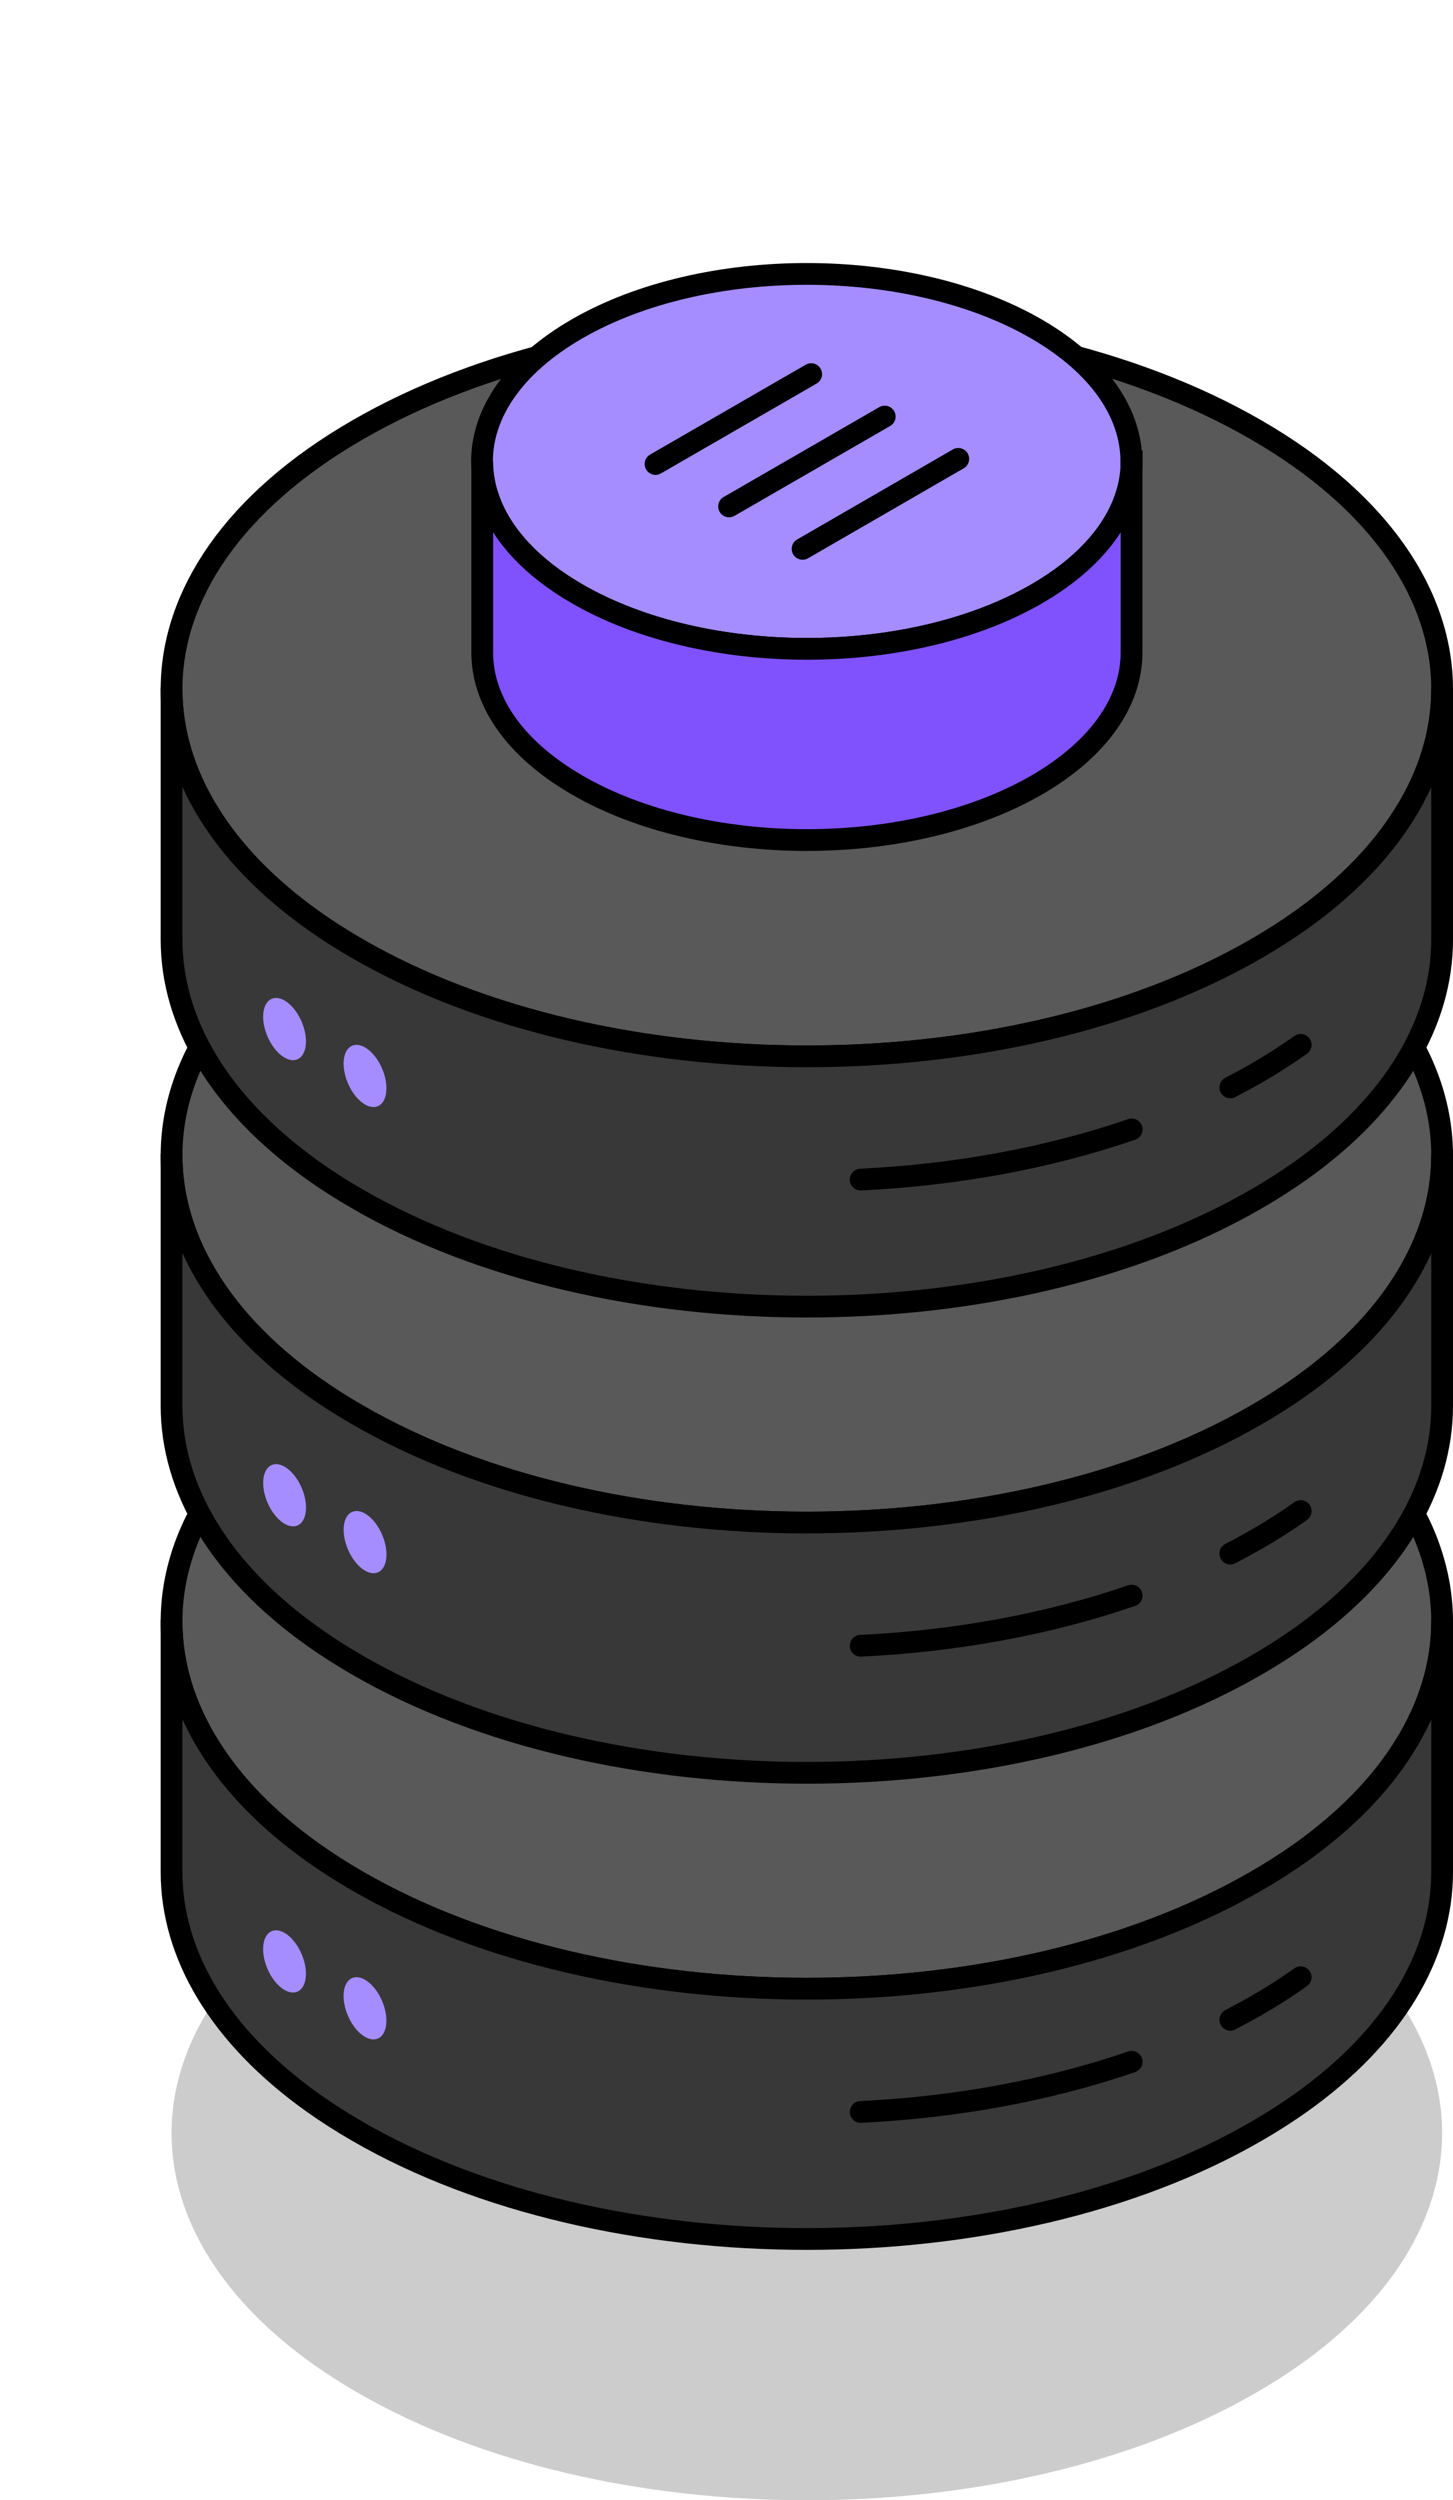 <?xml version="1.0" encoding="UTF-8"?><svg id="Layer_1" xmlns="http://www.w3.org/2000/svg" xmlns:xlink="http://www.w3.org/1999/xlink" viewBox="0 0 133.57 229.75"><defs><style>.cls-1{filter:url(#outer-glow-5);}.cls-1,.cls-2,.cls-3,.cls-4,.cls-5,.cls-6,.cls-7{fill:#a68dff;}.cls-2{filter:url(#outer-glow-2);}.cls-3{filter:url(#outer-glow-6);}.cls-4{filter:url(#outer-glow-4);}.cls-5{filter:url(#outer-glow-3);}.cls-6{filter:url(#outer-glow-1);}.cls-8{fill:#595959;}.cls-8,.cls-9,.cls-10{stroke-linejoin:round;}.cls-8,.cls-9,.cls-10,.cls-11,.cls-7,.cls-12{stroke:#000;stroke-linecap:round;stroke-width:2px;}.cls-9{fill:#383838;}.cls-10,.cls-12{fill:none;}.cls-11{fill:#8052fd;}.cls-11,.cls-7,.cls-12{stroke-miterlimit:10;}.cls-7{filter:url(#outer-glow-7);}.cls-13{opacity:.2;}</style><filter id="outer-glow-1" filterUnits="userSpaceOnUse"><feOffset dx="0" dy="0"/><feGaussianBlur result="blur" stdDeviation="8"/><feFlood flood-color="#a68dff" flood-opacity="1"/><feComposite in2="blur" operator="in"/><feComposite in="SourceGraphic"/></filter><filter id="outer-glow-2" filterUnits="userSpaceOnUse"><feOffset dx="0" dy="0"/><feGaussianBlur result="blur-2" stdDeviation="8"/><feFlood flood-color="#a68dff" flood-opacity="1"/><feComposite in2="blur-2" operator="in"/><feComposite in="SourceGraphic"/></filter><filter id="outer-glow-3" filterUnits="userSpaceOnUse"><feOffset dx="0" dy="0"/><feGaussianBlur result="blur-3" stdDeviation="8"/><feFlood flood-color="#a68dff" flood-opacity="1"/><feComposite in2="blur-3" operator="in"/><feComposite in="SourceGraphic"/></filter><filter id="outer-glow-4" filterUnits="userSpaceOnUse"><feOffset dx="0" dy="0"/><feGaussianBlur result="blur-4" stdDeviation="8"/><feFlood flood-color="#a68dff" flood-opacity="1"/><feComposite in2="blur-4" operator="in"/><feComposite in="SourceGraphic"/></filter><filter id="outer-glow-5" filterUnits="userSpaceOnUse"><feOffset dx="0" dy="0"/><feGaussianBlur result="blur-5" stdDeviation="8"/><feFlood flood-color="#a68dff" flood-opacity="1"/><feComposite in2="blur-5" operator="in"/><feComposite in="SourceGraphic"/></filter><filter id="outer-glow-6" filterUnits="userSpaceOnUse"><feOffset dx="0" dy="0"/><feGaussianBlur result="blur-6" stdDeviation="8"/><feFlood flood-color="#a68dff" flood-opacity="1"/><feComposite in2="blur-6" operator="in"/><feComposite in="SourceGraphic"/></filter><filter id="outer-glow-7" filterUnits="userSpaceOnUse"><feOffset dx="0" dy="0"/><feGaussianBlur result="blur-7" stdDeviation="8"/><feFlood flood-color="#a68dff" flood-opacity="1"/><feComposite in2="blur-7" operator="in"/><feComposite in="SourceGraphic"/></filter></defs><path class="cls-13" d="M132.57,196.03c0,3.89-1.16,7.79-3.49,11.51-2.16,3.46-5.33,6.74-9.51,9.72-1.27,.9-2.64,1.78-4.1,2.62-22.81,13.18-59.79,13.18-82.59,0-1.46-.84-2.83-1.72-4.1-2.62-4.18-2.98-7.35-6.26-9.51-9.72-2.34-3.71-3.5-7.62-3.5-11.51,0-8.63,5.71-17.26,17.11-23.84,22.8-13.18,59.78-13.18,82.59,0,11.4,6.58,17.1,15.21,17.1,23.84Z"/><g><path class="cls-8" d="M132.57,149.02c0,3.89-1.16,7.79-3.49,11.51-2.16,3.46-5.33,6.74-9.51,9.72-1.27,.9-2.64,1.78-4.1,2.62-22.81,13.18-59.79,13.18-82.59,0-1.46-.84-2.83-1.72-4.1-2.62-4.18-2.98-7.35-6.26-9.51-9.72-2.34-3.71-3.5-7.62-3.5-11.51,0-8.63,5.71-17.26,17.11-23.84,22.8-13.18,59.78-13.18,82.59,0,11.4,6.58,17.1,15.21,17.1,23.84Z"/><path class="cls-9" d="M132.57,149.02v23.01c0,7.52-4.33,15.06-13,21.22-1.27,.9-2.64,1.78-4.1,2.62-22.81,13.18-59.79,13.18-82.59,0-1.46-.84-2.83-1.72-4.1-2.62-8.67-6.17-13.01-13.7-13.01-21.22v-23.01c0,3.89,1.17,7.79,3.5,11.51,2.16,3.46,5.33,6.74,9.51,9.72,1.27,.9,2.64,1.78,4.1,2.62,22.8,13.18,59.78,13.18,82.59,0,1.46-.84,2.83-1.72,4.1-2.62,4.18-2.98,7.35-6.26,9.51-9.72,2.34-3.71,3.49-7.62,3.49-11.51Z"/><path class="cls-10" d="M113.1,185.61c.81-.42,1.59-.85,2.37-1.29,1.46-.84,2.83-1.72,4.1-2.62"/><path class="cls-10" d="M79.12,194.08c8.67-.42,17.2-1.96,24.91-4.61"/><g><ellipse class="cls-6" cx="26.16" cy="180.25" rx="1.71" ry="3.02" transform="translate(-68.49 24.63) rotate(-23.05)"/><ellipse class="cls-2" cx="33.56" cy="184.56" rx="1.71" ry="3.02" transform="translate(-69.59 27.87) rotate(-23.05)"/></g></g><g><path class="cls-8" d="M132.57,106.18c0,3.89-1.16,7.79-3.49,11.51-2.16,3.46-5.33,6.74-9.51,9.72-1.27,.9-2.64,1.78-4.1,2.62-22.81,13.18-59.79,13.18-82.59,0-1.46-.84-2.83-1.72-4.1-2.62-4.18-2.98-7.35-6.26-9.51-9.72-2.34-3.71-3.5-7.62-3.5-11.51,0-8.63,5.71-17.26,17.11-23.84,22.8-13.18,59.78-13.18,82.59,0,11.4,6.58,17.1,15.21,17.1,23.84Z"/><path class="cls-9" d="M132.57,106.18v23.01c0,7.52-4.33,15.06-13,21.22-1.27,.9-2.64,1.78-4.1,2.62-22.81,13.18-59.79,13.18-82.59,0-1.46-.84-2.83-1.72-4.1-2.62-8.67-6.17-13.01-13.7-13.01-21.22v-23.01c0,3.89,1.17,7.79,3.5,11.51,2.16,3.46,5.33,6.74,9.51,9.72,1.27,.9,2.64,1.78,4.1,2.62,22.8,13.18,59.78,13.18,82.59,0,1.46-.84,2.83-1.72,4.1-2.62,4.18-2.98,7.35-6.26,9.51-9.72,2.34-3.71,3.49-7.62,3.49-11.51Z"/><path class="cls-10" d="M113.1,142.77c.81-.42,1.59-.85,2.37-1.29,1.46-.84,2.83-1.72,4.1-2.62"/><path class="cls-10" d="M79.12,151.24c8.67-.42,17.2-1.96,24.91-4.61"/><g><ellipse class="cls-5" cx="26.16" cy="137.41" rx="1.71" ry="3.02" transform="translate(-51.71 21.21) rotate(-23.05)"/><ellipse class="cls-4" cx="33.56" cy="141.72" rx="1.71" ry="3.02" transform="translate(-52.81 24.45) rotate(-23.05)"/></g></g><g><path class="cls-8" d="M132.57,63.34c0,3.89-1.16,7.79-3.49,11.51-2.16,3.46-5.33,6.74-9.51,9.72-1.27,.9-2.64,1.78-4.1,2.62-22.81,13.18-59.79,13.18-82.59,0-1.46-.84-2.83-1.72-4.1-2.62-4.18-2.98-7.35-6.26-9.51-9.72-2.34-3.71-3.5-7.62-3.5-11.51,0-8.63,5.71-17.26,17.11-23.84,22.8-13.18,59.78-13.18,82.59,0,11.4,6.58,17.1,15.21,17.1,23.84Z"/><path class="cls-9" d="M132.57,63.34v23.01c0,7.52-4.33,15.06-13,21.22-1.27,.9-2.64,1.78-4.1,2.62-22.81,13.18-59.79,13.18-82.59,0-1.46-.84-2.83-1.72-4.1-2.62-8.67-6.17-13.01-13.7-13.01-21.22v-23.01c0,3.89,1.17,7.79,3.5,11.51,2.16,3.46,5.33,6.74,9.51,9.72,1.27,.9,2.64,1.78,4.1,2.62,22.8,13.18,59.78,13.18,82.59,0,1.46-.84,2.83-1.72,4.1-2.62,4.18-2.98,7.35-6.26,9.51-9.72,2.34-3.71,3.49-7.62,3.49-11.51Z"/><path class="cls-10" d="M113.1,99.93c.81-.42,1.59-.85,2.37-1.29,1.46-.84,2.83-1.72,4.1-2.62"/><path class="cls-10" d="M79.12,108.4c8.67-.42,17.2-1.96,24.91-4.61"/><g><ellipse class="cls-1" cx="26.16" cy="94.57" rx="1.71" ry="3.02" transform="translate(-34.94 17.79) rotate(-23.05)"/><ellipse class="cls-3" cx="33.56" cy="98.88" rx="1.71" ry="3.02" transform="translate(-36.04 21.03) rotate(-23.05)"/></g></g><g><path class="cls-7" d="M104.02,42.4c0,1.24-.23,2.49-.7,3.71-1.18,3.11-3.86,6.06-8.05,8.47-11.66,6.73-30.56,6.73-42.21,0-4.18-2.41-6.87-5.37-8.05-8.47-.47-1.22-.7-2.47-.7-3.71,0-4.41,2.91-8.82,8.74-12.18,11.66-6.73,30.56-6.73,42.21,0,5.83,3.37,8.74,7.78,8.74,12.18Z"/><path class="cls-11" d="M104.02,42.4v17.57c0,4.41-2.92,8.82-8.74,12.18-11.66,6.73-30.56,6.73-42.21,0-5.83-3.37-8.74-7.78-8.74-12.18v-17.57c0,1.24,.23,2.49,.7,3.71,1.18,3.11,3.86,6.06,8.05,8.47,11.66,6.73,30.56,6.73,42.21,0,4.18-2.41,6.86-5.37,8.05-8.47,.47-1.22,.7-2.47,.7-3.71Z"/><g><line class="cls-12" x1="60.26" y1="42.64" x2="74.57" y2="34.38"/><line class="cls-12" x1="67.02" y1="46.54" x2="81.33" y2="38.28"/><line class="cls-12" x1="73.78" y1="50.44" x2="88.09" y2="42.17"/></g></g></svg>